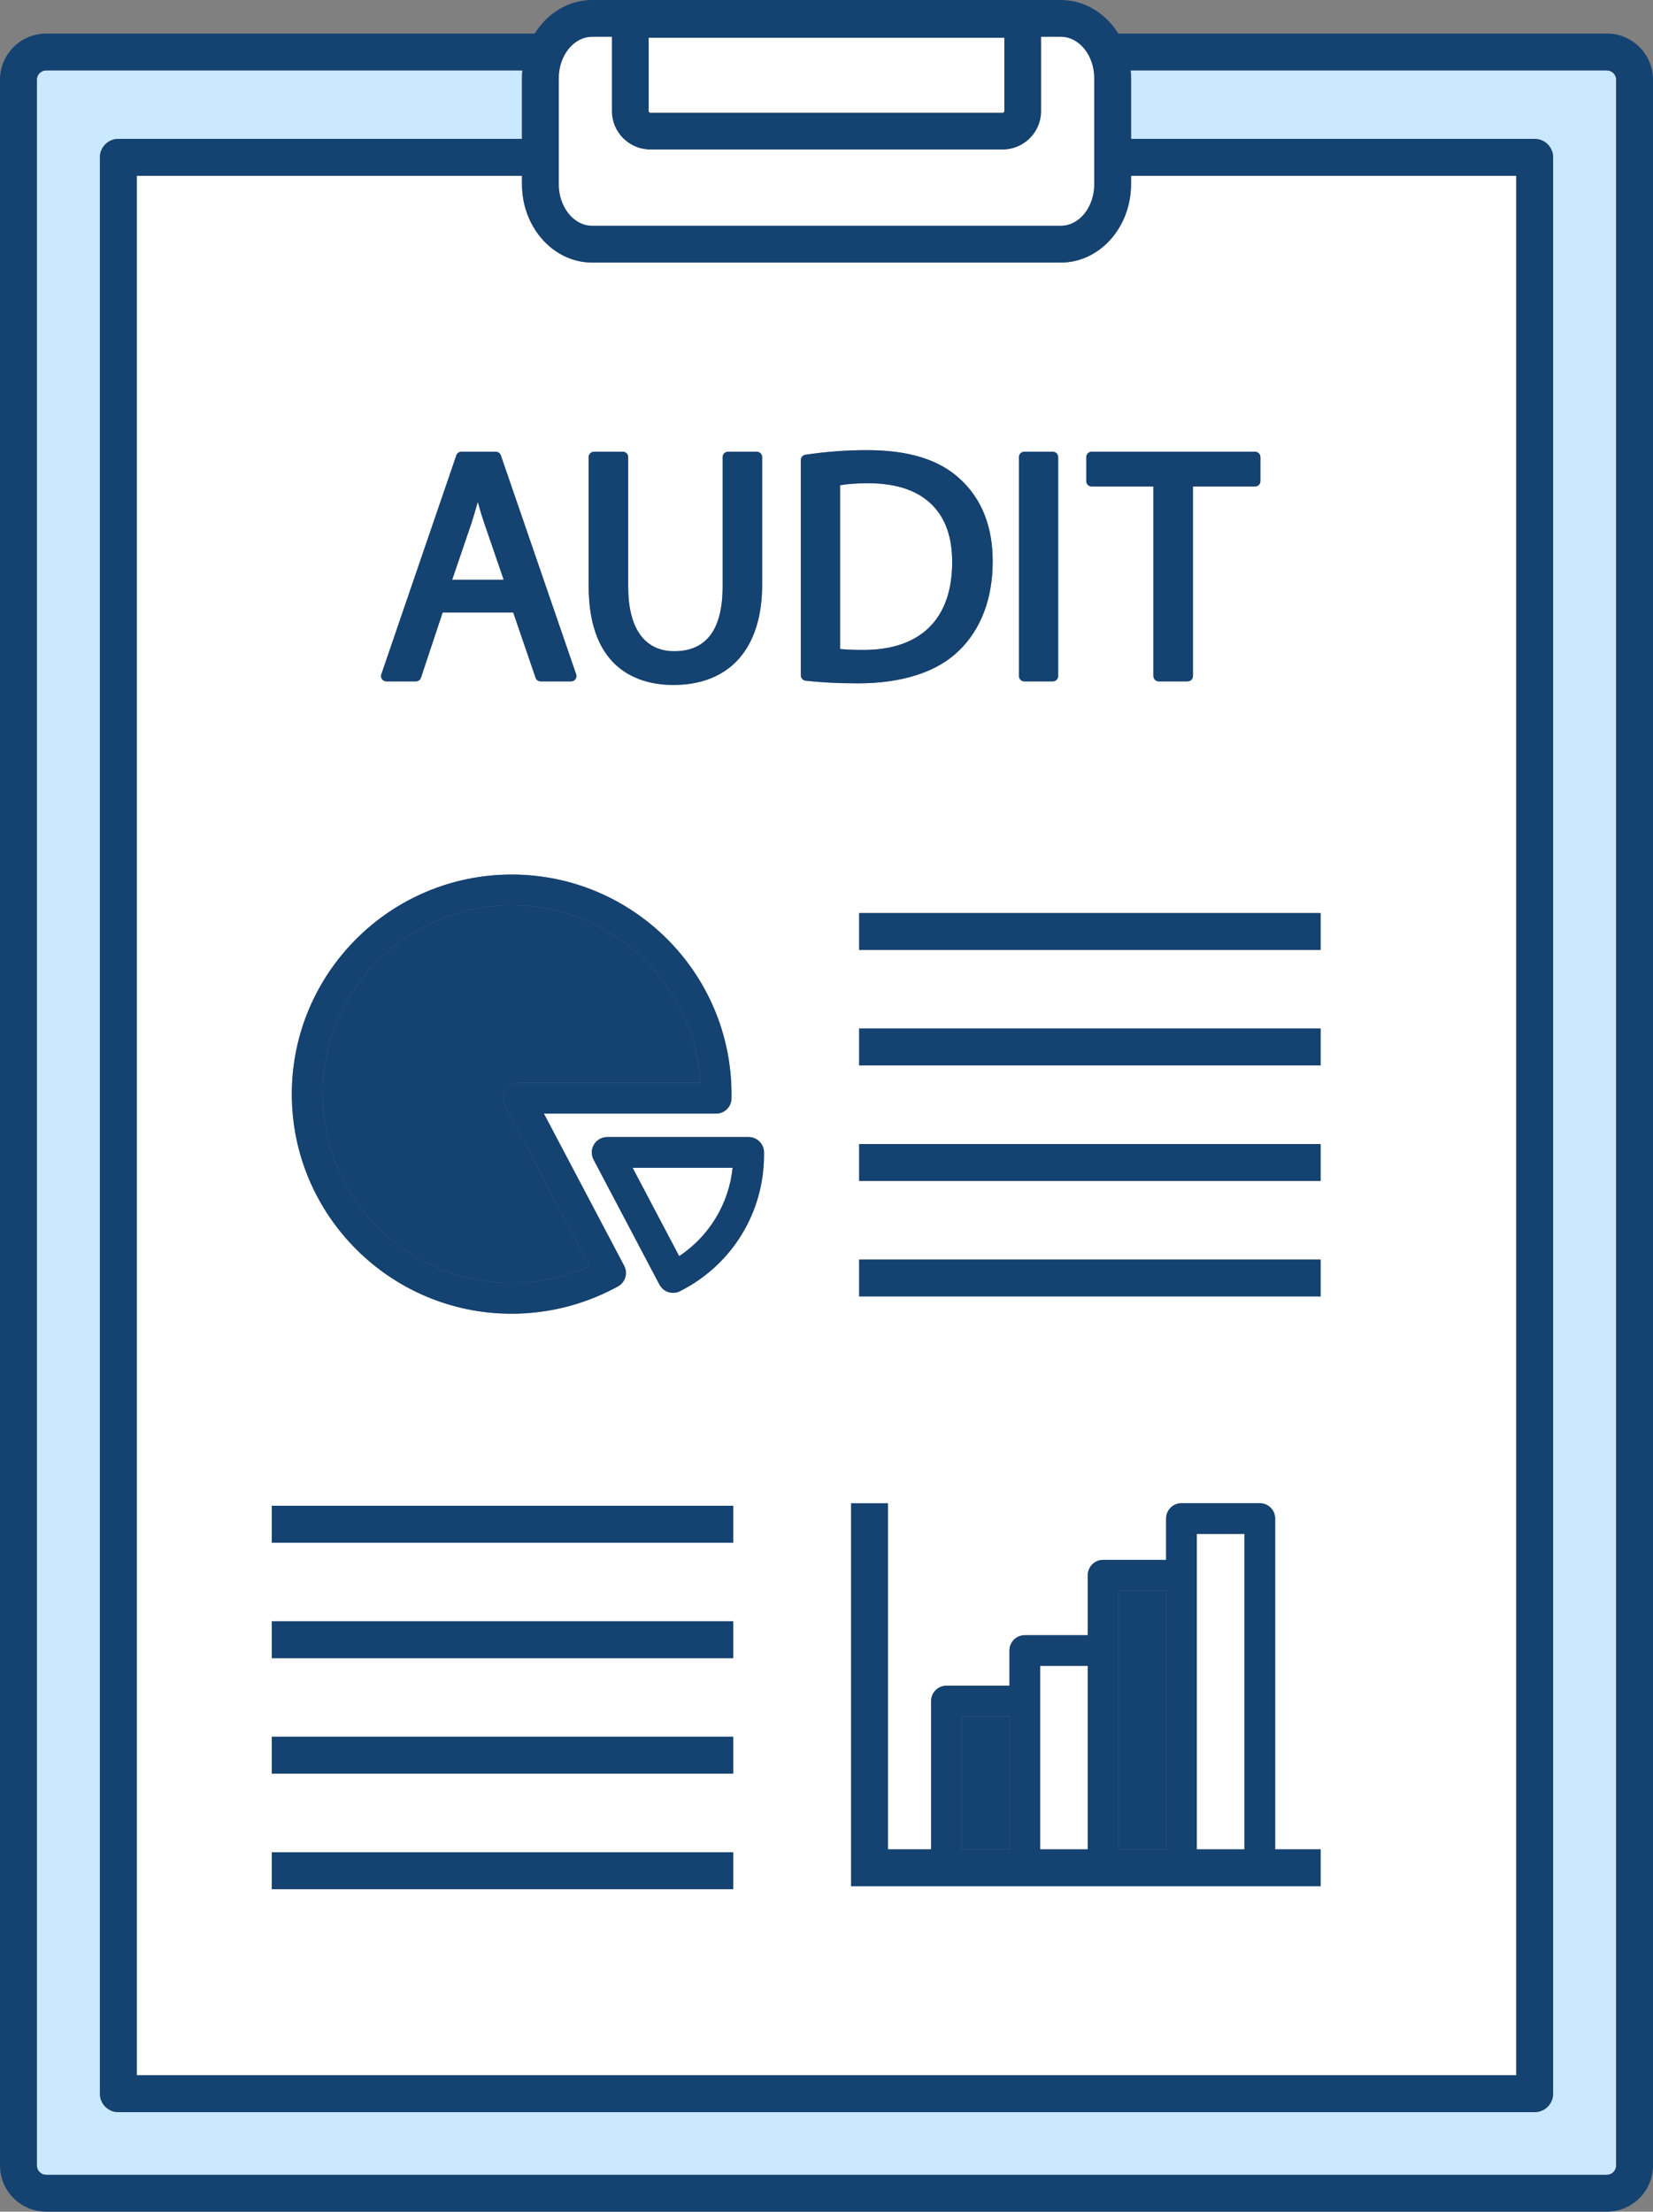 <?xml version="1.0" encoding="UTF-8" standalone="no"?><svg xmlns="http://www.w3.org/2000/svg" xmlns:xlink="http://www.w3.org/1999/xlink" fill="#000000" height="3750" preserveAspectRatio="xMidYMid meet" version="1" viewBox="0.0 0.0 2803.1 3750.0" width="2803.1" zoomAndPan="magnify"><rect x="0.0" y="0.0" width="2803.1" height="3750.0" fill="#808080" stroke="none"/><defs><clipPath id="a"><path d="M 0 0 L 2803.129 0 L 2803.129 3750 L 0 3750 Z M 0 0"/></clipPath></defs><g><g id="change1_1"><path d="M 1977.449 3135.668 L 1977.449 2696.93 L 1896.703 2696.93 L 1896.703 3135.668 L 1977.449 3135.668" fill="#144271"/></g><g id="change2_1"><path d="M 2110.281 3135.672 L 2110.281 2600.852 L 2029.531 2600.852 L 2029.531 3135.672 L 2110.281 3135.672" fill="#ffffff"/></g><g id="change1_2"><path d="M 867.648 2175.383 C 913.281 2175.383 958.598 2165.598 999.859 2146.953 L 856.09 1874.254 C 851.84 1866.184 852.125 1856.48 856.832 1848.652 C 861.543 1840.852 870.004 1836.07 879.133 1836.07 L 1187.781 1836.07 C 1177.859 1668.363 1038.062 1534.93 867.648 1534.93 C 690.816 1534.93 546.945 1678.582 546.945 1855.16 C 546.945 2031.742 690.816 2175.383 867.648 2175.383" fill="#144271"/></g><g id="change2_2"><path d="M 1614.645 953.508 C 1614.906 911.703 1603.465 878.945 1580.637 856.059 C 1556.348 831.695 1519.836 819.324 1472.117 819.324 C 1450.688 819.324 1435.086 820.961 1424.516 822.723 L 1424.516 1100.438 C 1436.977 1101.801 1452.738 1101.984 1464.316 1101.984 C 1561.258 1101.984 1614.645 1049.25 1614.645 953.508" fill="#ffffff"/></g><g id="change2_3"><path d="M 977.027 1143.34 C 977.973 1146.113 977.547 1149.164 975.824 1151.535 C 974.121 1153.906 971.379 1155.324 968.449 1155.324 L 916.812 1155.324 C 912.934 1155.324 909.484 1152.871 908.23 1149.207 L 870.324 1038.551 L 750.625 1038.551 L 713.824 1149.121 C 712.602 1152.828 709.145 1155.324 705.223 1155.324 L 655.215 1155.324 C 652.285 1155.324 649.547 1153.906 647.84 1151.555 C 646.141 1149.164 645.691 1146.113 646.637 1143.359 L 773.832 772.113 C 775.082 768.449 778.531 765.992 782.41 765.992 L 840.738 765.992 C 844.613 765.992 848.059 768.449 849.312 772.09 Z M 998.227 775.035 C 998.227 770.035 1002.285 765.992 1007.297 765.992 L 1056.18 765.992 C 1061.188 765.992 1065.25 770.035 1065.25 775.035 L 1065.25 994.797 C 1065.25 1065.34 1092.996 1104.18 1143.379 1104.18 C 1197.809 1104.18 1225.387 1067.395 1225.387 994.797 L 1225.387 775.035 C 1225.387 770.035 1229.457 765.992 1234.465 765.992 L 1283.336 765.992 C 1288.348 765.992 1292.406 770.035 1292.406 775.035 L 1292.406 991.492 C 1292.406 1099.457 1237.488 1161.383 1141.727 1161.383 C 1088.125 1161.383 998.227 1139.613 998.227 993.719 Z M 1295.535 1958.656 C 1295.535 2054.664 1242.688 2142.121 1157.605 2186.914 L 1153.438 2189.105 C 1149.586 2191.125 1145.445 2192.094 1141.367 2192.094 C 1132.008 2192.094 1122.977 2187.031 1118.309 2178.184 L 1006.535 1966.164 C 1002.285 1958.086 1002.566 1948.375 1007.277 1940.566 C 1011.988 1932.754 1020.457 1927.973 1029.578 1927.973 L 1269.496 1927.965 C 1276.406 1927.965 1283.027 1930.703 1287.906 1935.594 C 1292.797 1940.473 1295.535 1947.094 1295.535 1954.004 Z M 1358.066 779.988 C 1358.066 775.523 1361.348 771.711 1365.785 771.055 C 1400.418 765.863 1435.438 763.238 1469.898 763.238 C 1540.625 763.238 1592.246 779.164 1627.676 811.926 C 1664.605 845.492 1683.348 892.594 1683.348 951.848 C 1683.348 1014.324 1663.785 1066.465 1626.746 1102.613 C 1589.805 1139.23 1530.375 1158.629 1454.887 1158.629 C 1422.297 1158.629 1392.445 1157.125 1366.129 1154.16 C 1361.539 1153.633 1358.066 1149.777 1358.066 1145.184 Z M 1727.926 775.035 C 1727.926 770.035 1731.984 765.992 1736.996 765.992 L 1785.305 765.992 C 1790.316 765.992 1794.375 770.035 1794.375 775.035 L 1794.375 1146.281 C 1794.375 1151.281 1790.316 1155.324 1785.305 1155.324 L 1736.996 1155.324 C 1731.984 1155.324 1727.926 1151.281 1727.926 1146.281 Z M 2239.438 1548.133 L 2239.438 1610.629 L 1456.957 1610.629 L 1456.957 1548.133 Z M 1842.066 775.035 C 1842.066 770.035 1846.137 765.992 1851.145 765.992 L 2128.293 765.992 C 2133.312 765.992 2137.359 770.035 2137.359 775.035 L 2137.359 815.801 C 2137.359 820.777 2133.312 824.844 2128.293 824.844 L 2022.957 824.844 L 2022.957 1146.281 C 2022.957 1151.281 2018.895 1155.324 2013.887 1155.324 L 1965.008 1155.324 C 1959.996 1155.324 1955.938 1151.281 1955.938 1146.281 L 1955.938 824.844 L 1851.145 824.844 C 1846.137 824.844 1842.066 820.777 1842.066 815.801 Z M 2239.438 1806.457 L 1456.957 1806.457 L 1456.957 1743.957 L 2239.438 1743.957 Z M 2239.438 2002.285 L 1456.957 2002.285 L 1456.957 1939.785 L 2239.438 1939.785 Z M 2239.438 2198.113 L 1456.957 2198.113 L 1456.957 2135.613 L 2239.438 2135.613 Z M 2239.438 3198.172 L 1443.277 3198.172 L 1443.277 2548.941 L 1505.777 2548.941 L 1505.777 3135.672 L 1578.945 3135.672 L 1578.945 2884.242 C 1578.945 2869.852 1590.605 2858.203 1604.984 2858.203 L 1711.777 2858.203 L 1711.777 2798.57 C 1711.777 2784.191 1723.438 2772.531 1737.816 2772.531 L 1844.605 2772.531 L 1844.605 2670.895 C 1844.605 2656.504 1856.266 2644.852 1870.656 2644.852 L 1977.445 2644.852 L 1977.445 2574.812 C 1977.445 2560.422 1989.105 2548.773 2003.488 2548.773 L 2136.32 2548.773 C 2150.699 2548.773 2162.348 2560.422 2162.348 2574.812 L 2162.348 3135.672 L 2239.438 3135.672 Z M 1243.379 2615.641 L 460.887 2615.641 L 460.887 2553.145 L 1243.379 2553.145 Z M 1243.379 2811.473 L 460.887 2811.473 L 460.887 2748.973 L 1243.379 2748.973 Z M 1243.379 3007.301 L 460.887 3007.301 L 460.887 2944.801 L 1243.379 2944.801 Z M 1243.379 3203.141 L 460.887 3203.141 L 460.887 3140.641 L 1243.379 3140.641 Z M 867.645 1482.863 C 1073.195 1482.863 1240.426 1649.875 1240.426 1855.164 L 1240.426 1862.113 C 1240.426 1876.504 1228.766 1888.152 1214.387 1888.152 L 922.289 1888.152 L 1058.277 2145.926 C 1061.586 2152.055 1062.316 2159.242 1060.297 2165.895 C 1058.277 2172.562 1053.676 2178.133 1047.527 2181.383 L 1041.309 2184.656 C 988.18 2212.664 928.129 2227.473 867.645 2227.473 C 662.086 2227.473 494.863 2060.465 494.863 1855.164 C 494.863 1649.875 662.086 1482.863 867.645 1482.863 Z M 231.902 298.004 L 231.902 3518.711 L 2571.207 3518.711 L 2571.207 298.004 L 1917.977 298.004 L 1917.977 312.277 C 1917.977 385.551 1864.594 445.168 1798.988 445.168 L 1004.137 445.168 C 938.523 445.168 885.148 385.551 885.148 312.277 L 885.148 298.004 L 231.902 298.004" fill="#ffffff"/></g><g id="change2_4"><path d="M 810.18 850.965 C 806.539 864.141 803.047 875.953 799.379 887.387 L 766.766 983.004 L 854.137 983.004 L 821.594 888.117 C 817.129 875.152 813.465 862.863 810.18 850.965" fill="#ffffff"/></g><g id="change3_1"><path d="M 78.316 3687.5 L 2724.809 3687.5 C 2733.539 3687.5 2740.621 3680.398 2740.621 3671.68 L 2740.621 135.203 C 2740.621 126.492 2733.539 119.387 2724.809 119.387 L 1917.367 119.387 C 1917.77 123.82 1917.98 128.32 1917.98 132.883 L 1917.98 235.5 L 2602.461 235.5 C 2619.723 235.5 2633.711 249.488 2633.711 266.75 L 2633.711 3549.961 C 2633.711 3567.219 2619.723 3581.211 2602.461 3581.211 L 200.652 3581.211 C 183.391 3581.211 169.402 3567.219 169.402 3549.961 L 169.402 266.75 C 169.402 249.488 183.391 235.5 200.652 235.5 L 885.152 235.5 L 885.152 132.883 C 885.152 128.32 885.359 123.82 885.766 119.387 L 78.316 119.387 C 69.602 119.387 62.5 126.492 62.5 135.203 L 62.5 3671.68 C 62.5 3680.398 69.602 3687.5 78.316 3687.5" fill="#cae8ff"/></g><g id="change1_3"><path d="M 1711.777 2910.281 L 1631.031 2910.281 L 1631.031 3135.672 L 1711.777 3135.672 L 1711.777 2910.281" fill="#144271"/></g><g id="change2_5"><path d="M 1151.75 2129.895 C 1202.871 2095.883 1236.035 2041.047 1242.355 1980.031 L 1072.746 1980.043 L 1151.75 2129.895" fill="#ffffff"/></g><g id="change2_6"><path d="M 1844.605 3135.672 L 1844.605 2824.621 L 1763.863 2824.621 L 1763.863 3135.672 L 1844.605 3135.672" fill="#ffffff"/></g><g clip-path="url(#a)" id="change4_1"><path d="M 62.5 135.211 C 62.5 126.492 69.602 119.383 78.316 119.383 L 885.766 119.383 C 885.359 123.824 885.152 128.332 885.152 132.891 L 885.152 235.496 L 200.652 235.496 C 183.391 235.496 169.402 249.484 169.402 266.738 L 169.402 3549.961 C 169.402 3567.219 183.391 3581.211 200.652 3581.211 L 2602.473 3581.211 C 2619.727 3581.211 2633.715 3567.219 2633.715 3549.961 L 2633.715 266.738 C 2633.715 249.484 2619.727 235.496 2602.473 235.496 L 1917.977 235.496 L 1917.977 132.891 C 1917.977 128.332 1917.77 123.824 1917.367 119.383 L 2724.797 119.383 C 2733.516 119.383 2740.625 126.492 2740.625 135.211 L 2740.625 3671.68 C 2740.625 3680.398 2733.516 3687.5 2724.797 3687.5 L 78.316 3687.5 C 69.602 3687.5 62.5 3680.398 62.5 3671.68 Z M 1004.137 445.172 L 1798.988 445.172 C 1864.598 445.172 1917.977 385.566 1917.977 312.289 L 1917.977 298.004 L 2571.207 298.004 L 2571.207 3518.711 L 231.902 3518.711 L 231.902 298.004 L 885.152 298.004 L 885.152 312.289 C 885.152 385.566 938.523 445.172 1004.137 445.172 Z M 1004.137 62.512 L 1037.559 62.512 L 1037.559 188.332 C 1037.559 224.293 1066.809 253.555 1102.766 253.555 L 1700.348 253.555 C 1736.309 253.555 1765.559 224.293 1765.559 188.332 L 1765.559 62.512 L 1798.988 62.512 C 1830.137 62.512 1855.477 94.078 1855.477 132.891 L 1855.477 312.289 C 1855.477 351.078 1830.137 382.668 1798.988 382.668 L 1004.137 382.668 C 972.988 382.668 947.652 351.078 947.652 312.289 L 947.652 132.891 C 947.652 94.078 972.988 62.512 1004.137 62.512 Z M 1703.059 188.332 C 1703.059 189.828 1701.836 191.047 1700.348 191.047 L 1102.766 191.047 C 1101.277 191.047 1100.059 189.828 1100.059 188.332 L 1100.059 64.125 L 1703.059 64.125 Z M 78.316 3750 L 2724.797 3750 C 2768 3750 2803.133 3714.859 2803.133 3671.68 L 2803.133 135.211 C 2803.133 92.031 2768 56.898 2724.797 56.898 L 1896.449 56.898 C 1874.918 22.551 1839.285 0.004 1798.988 0.004 L 1004.137 0.004 C 963.836 0.004 928.207 22.551 906.676 56.898 L 78.316 56.898 C 35.137 56.898 0 92.031 0 135.211 L 0 3671.68 C 0 3714.859 35.137 3750 78.316 3750" fill="#144271"/></g><g id="change2_7"><path d="M 947.652 132.879 L 947.652 312.277 C 947.652 351.074 972.992 382.656 1004.141 382.656 L 1798.992 382.656 C 1830.141 382.656 1855.48 351.074 1855.48 312.277 L 1855.48 132.879 C 1855.48 94.082 1830.141 62.5 1798.992 62.5 L 1765.559 62.5 L 1765.559 188.328 C 1765.559 224.297 1736.309 253.547 1700.348 253.547 L 1102.77 253.547 C 1066.809 253.547 1037.562 224.297 1037.562 188.328 L 1037.562 62.5 L 1004.141 62.5 C 972.992 62.5 947.652 94.082 947.652 132.879" fill="#ffffff"/></g><g id="change2_8"><path d="M 1100.062 188.324 C 1100.062 189.816 1101.281 191.039 1102.773 191.039 L 1700.352 191.039 C 1701.84 191.039 1703.062 189.816 1703.062 188.324 L 1703.062 64.113 L 1100.062 64.113 L 1100.062 188.324" fill="#ffffff"/></g><g id="change4_2"><path d="M 766.766 983.004 L 799.383 887.387 C 803.047 875.965 806.539 864.156 810.184 850.957 C 813.469 862.855 817.129 875.156 821.594 888.102 L 854.137 983.004 Z M 840.742 765.977 L 782.41 765.977 C 778.535 765.977 775.086 768.43 773.836 772.09 L 646.637 1143.355 C 645.695 1146.102 646.145 1149.156 647.844 1151.535 C 649.547 1153.898 652.289 1155.309 655.219 1155.309 L 705.227 1155.309 C 709.148 1155.309 712.602 1152.82 713.828 1149.121 L 750.625 1038.527 L 870.328 1038.527 L 908.238 1149.195 C 909.488 1152.855 912.941 1155.309 916.816 1155.309 L 968.453 1155.309 C 971.383 1155.309 974.125 1153.898 975.828 1151.52 C 977.551 1149.156 977.977 1146.102 977.031 1143.336 L 849.32 772.09 C 848.066 768.43 844.617 765.977 840.742 765.977" fill="#144271"/></g><g id="change4_3"><path d="M 1141.73 1161.367 C 1237.492 1161.367 1292.414 1099.453 1292.414 991.48 L 1292.414 775.02 C 1292.414 770.02 1288.352 765.977 1283.344 765.977 L 1234.473 765.977 C 1229.461 765.977 1225.391 770.02 1225.391 775.02 L 1225.391 994.793 C 1225.391 1067.379 1197.812 1104.176 1143.383 1104.176 C 1093.004 1104.176 1065.254 1065.328 1065.254 994.793 L 1065.254 775.02 C 1065.254 770.02 1061.191 765.977 1056.184 765.977 L 1007.301 765.977 C 1002.293 765.977 998.23 770.02 998.23 775.02 L 998.23 993.695 C 998.23 1139.602 1088.133 1161.367 1141.73 1161.367" fill="#144271"/></g><g id="change4_4"><path d="M 1424.52 822.715 C 1435.09 820.957 1450.688 819.324 1472.121 819.324 C 1519.84 819.324 1556.352 831.676 1580.641 856.047 C 1603.469 878.934 1614.91 911.695 1614.648 953.492 C 1614.648 1049.234 1561.262 1101.988 1464.32 1101.988 C 1452.738 1101.988 1436.98 1101.785 1424.52 1100.43 Z M 1366.129 1154.156 C 1392.449 1157.125 1422.301 1158.625 1454.891 1158.625 C 1530.379 1158.625 1589.809 1139.223 1626.75 1102.594 C 1663.789 1066.457 1683.352 1014.309 1683.352 951.844 C 1683.352 892.582 1664.609 845.473 1627.68 811.906 C 1592.25 779.16 1540.633 763.238 1469.898 763.238 C 1435.441 763.238 1400.422 765.855 1365.789 771.043 C 1361.352 771.703 1358.07 775.516 1358.07 779.984 L 1358.07 1145.176 C 1358.07 1149.773 1361.539 1153.625 1366.129 1154.156" fill="#144271"/></g><g id="change4_5"><path d="M 1737.004 1155.309 L 1785.312 1155.309 C 1790.324 1155.309 1794.383 1151.262 1794.383 1146.266 L 1794.383 775.02 C 1794.383 770.02 1790.324 765.977 1785.312 765.977 L 1737.004 765.977 C 1731.992 765.977 1727.934 770.02 1727.934 775.02 L 1727.934 1146.266 C 1727.934 1151.262 1731.992 1155.309 1737.004 1155.309" fill="#144271"/></g><g id="change4_6"><path d="M 1851.156 824.812 L 1955.945 824.812 L 1955.945 1146.266 C 1955.945 1151.262 1960.012 1155.309 1965.008 1155.309 L 2013.887 1155.309 C 2018.902 1155.309 2022.969 1151.262 2022.969 1146.266 L 2022.969 824.812 L 2128.305 824.812 C 2133.32 824.812 2137.367 820.77 2137.367 815.789 L 2137.367 775.02 C 2137.367 770.02 2133.32 765.977 2128.305 765.977 L 1851.156 765.977 C 1846.141 765.977 1842.078 770.02 1842.078 775.02 L 1842.078 815.789 C 1842.078 820.77 1846.141 824.812 1851.156 824.812" fill="#144271"/></g><g id="change4_7"><path d="M 867.645 1534.926 C 1038.059 1534.926 1177.859 1668.352 1187.781 1836.066 L 879.129 1836.066 C 870.008 1836.066 861.543 1840.852 856.832 1848.652 C 852.121 1856.484 851.84 1866.18 856.09 1874.258 L 999.859 2146.957 C 958.598 2165.594 913.277 2175.375 867.645 2175.375 C 690.816 2175.375 546.945 2031.734 546.945 1855.164 C 546.945 1678.59 690.816 1534.926 867.645 1534.926 Z M 867.645 2227.477 C 928.133 2227.477 988.18 2212.664 1041.312 2184.652 L 1047.531 2181.383 C 1053.68 2178.129 1058.281 2172.562 1060.301 2165.887 C 1062.32 2159.238 1061.59 2152.047 1058.281 2145.914 L 922.293 1888.156 L 1214.391 1888.156 C 1228.77 1888.156 1240.43 1876.5 1240.43 1862.102 L 1240.43 1855.164 C 1240.43 1649.867 1073.199 1482.848 867.645 1482.848 C 662.09 1482.848 494.863 1649.867 494.863 1855.164 C 494.863 2060.457 662.09 2227.477 867.645 2227.477" fill="#144271"/></g><g id="change4_8"><path d="M 1151.746 2129.898 L 1072.742 1980.043 L 1242.355 1980.031 C 1236.031 2041.043 1202.875 2095.883 1151.746 2129.898 Z M 1269.508 1927.953 L 1029.582 1927.965 C 1020.465 1927.965 1011.992 1932.75 1007.285 1940.551 C 1002.574 1948.363 1002.293 1958.078 1006.543 1966.148 L 1118.312 2178.176 C 1122.984 2187.02 1132.016 2192.082 1141.371 2192.082 C 1145.453 2192.082 1149.59 2191.109 1153.445 2189.098 L 1157.613 2186.906 C 1242.691 2142.117 1295.543 2054.66 1295.543 1958.648 L 1295.543 1954 C 1295.543 1947.078 1292.805 1940.461 1287.918 1935.59 C 1283.035 1930.691 1276.418 1927.953 1269.508 1927.953" fill="#144271"/></g><g id="change4_9"><path d="M 1456.965 1610.617 L 2239.457 1610.617 L 2239.457 1548.121 L 1456.965 1548.121 L 1456.965 1610.617" fill="#144271"/></g><g id="change4_10"><path d="M 1456.965 1806.441 L 2239.457 1806.441 L 2239.457 1743.941 L 1456.965 1743.941 L 1456.965 1806.441" fill="#144271"/></g><g id="change4_11"><path d="M 1456.965 2002.277 L 2239.457 2002.277 L 2239.457 1939.777 L 1456.965 1939.777 L 1456.965 2002.277" fill="#144271"/></g><g id="change4_12"><path d="M 1456.965 2198.109 L 2239.457 2198.109 L 2239.457 2135.598 L 1456.965 2135.598 L 1456.965 2198.109" fill="#144271"/></g><g id="change4_13"><path d="M 460.887 2615.641 L 1243.379 2615.641 L 1243.379 2553.141 L 460.887 2553.141 L 460.887 2615.641" fill="#144271"/></g><g id="change4_14"><path d="M 460.887 2811.469 L 1243.379 2811.469 L 1243.379 2748.969 L 460.887 2748.969 L 460.887 2811.469" fill="#144271"/></g><g id="change4_15"><path d="M 460.887 3007.301 L 1243.379 3007.301 L 1243.379 2944.801 L 460.887 2944.801 L 460.887 3007.301" fill="#144271"/></g><g id="change4_16"><path d="M 460.887 3203.141 L 1243.379 3203.141 L 1243.379 3140.641 L 460.887 3140.641 L 460.887 3203.141" fill="#144271"/></g><g id="change4_17"><path d="M 1631.039 2910.277 L 1711.785 2910.277 L 1711.785 3135.668 L 1631.039 3135.668 Z M 1763.883 2824.617 L 1844.613 2824.617 L 1844.613 3135.668 L 1763.883 3135.668 Z M 1896.711 2696.926 L 1977.453 2696.926 L 1977.453 3135.668 L 1896.711 3135.668 Z M 2029.539 2600.848 L 2110.281 2600.848 L 2110.281 3135.668 L 2029.539 3135.668 Z M 2162.367 2574.809 C 2162.367 2560.418 2150.719 2548.766 2136.332 2548.766 L 2003.488 2548.766 C 1989.117 2548.766 1977.453 2560.418 1977.453 2574.809 L 1977.453 2644.848 L 1870.66 2644.848 C 1856.277 2644.848 1844.613 2656.496 1844.613 2670.887 L 1844.613 2772.527 L 1737.82 2772.527 C 1723.449 2772.527 1711.785 2784.188 1711.785 2798.566 L 1711.785 2858.199 L 1604.988 2858.199 C 1590.617 2858.199 1578.953 2869.848 1578.953 2884.238 L 1578.953 3135.668 L 1505.781 3135.668 L 1505.781 2548.938 L 1443.281 2548.938 L 1443.281 3198.168 L 2239.457 3198.168 L 2239.457 3135.668 L 2162.367 3135.668 L 2162.367 2574.809" fill="#144271"/></g></g></svg>